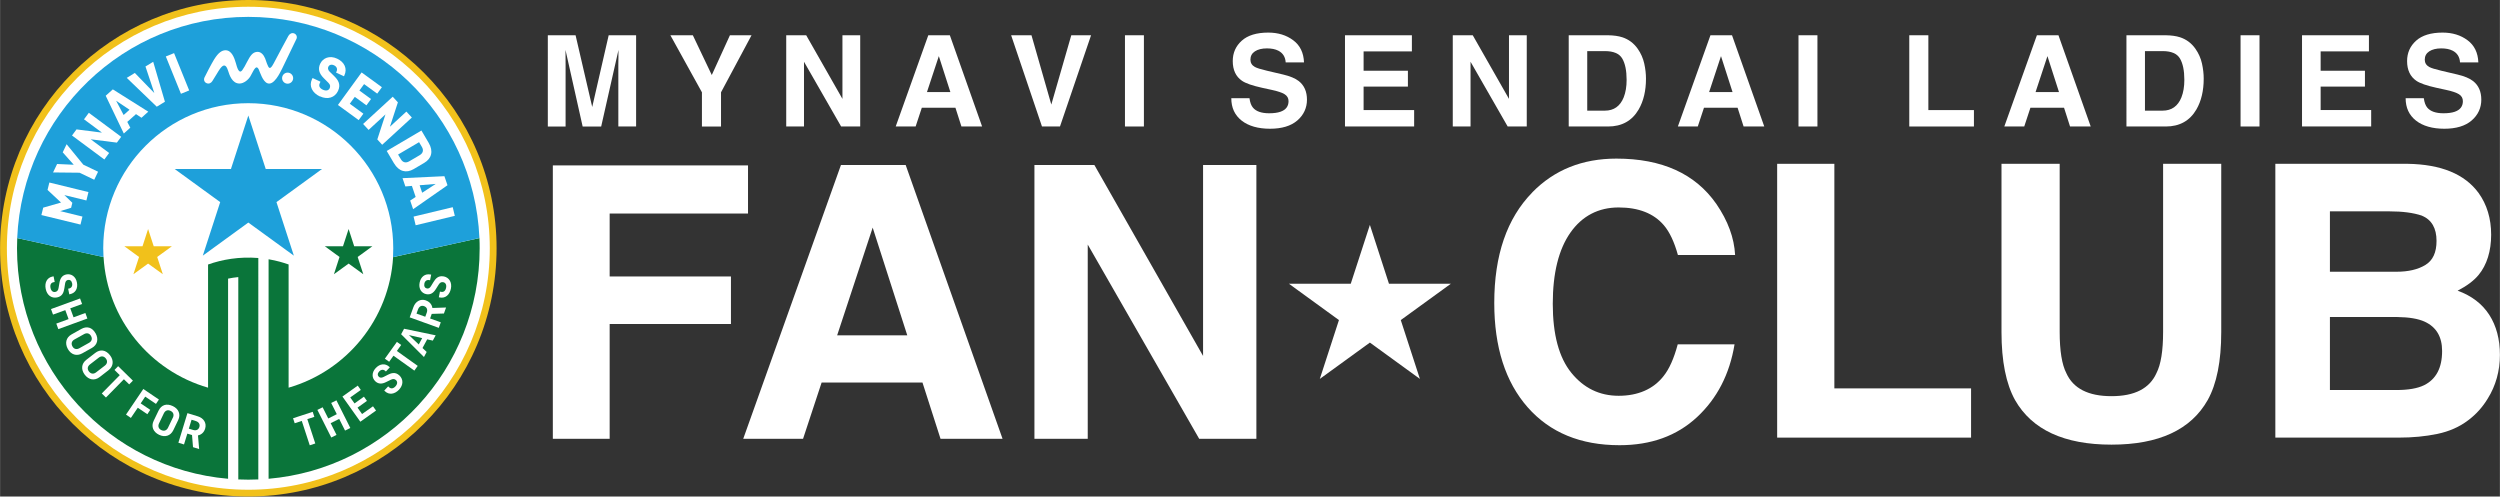 <?xml version="1.0" encoding="UTF-8"?><svg id="_レイヤー_2" xmlns="http://www.w3.org/2000/svg" width="188.1mm" height="37.36mm" viewBox="0 0 533.2 105.91"><rect x="0" y="0" width="533.2" height="105.91" fill="#333333" stroke="none"/><defs><style>.cls-1{fill:#1ea0da;}.cls-2{fill:#fff;}.cls-3{fill:#f1c11b;}.cls-4{fill:#0a753a;}</style></defs><g id="_テキスト"><g><g><path class="cls-2" d="M117.9,35.28h41.63v10.26h-29.51v13.43h25.87v10.14h-25.87v24.48h-12.12V35.28Z"/><path class="cls-2" d="M179.35,35.2h13.81l20.66,58.39h-13.23l-3.85-12h-21.51l-3.96,12h-12.76l20.84-58.39Zm-.8,36.33h14.95l-7.38-22.98-7.58,22.98Z"/><path class="cls-2" d="M220.62,35.2h12.79l23.18,40.72V35.2h11.37v58.39h-12.2l-23.77-41.43v41.43h-11.37V35.2Z"/></g><polygon class="cls-2" points="292.17 47.97 296.24 60.52 309.44 60.52 298.76 68.27 302.84 80.82 292.17 73.07 281.49 80.82 285.57 68.27 274.9 60.52 288.09 60.52 292.17 47.97"/><path class="cls-2" d="M129.81,7.52h5.85V26.98h-3.79V13.82c0-.38,0-.91,.02-1.59,0-.68,.01-1.21,.01-1.58l-3.69,16.34h-3.95l-3.66-16.34c0,.37,0,.9,.01,1.58,0,.68,.01,1.21,.01,1.59v13.17h-3.79V7.52h5.92l3.55,15.3,3.51-15.3Z"/><path class="cls-2" d="M155.67,7.52h4.61l-6.51,12.17v7.3h-4.07v-7.3l-6.73-12.17h4.79l4.04,8.48,3.87-8.48Z"/><path class="cls-2" d="M167.68,7.52h4.26l7.73,13.57V7.52h3.79V26.98h-4.07l-7.92-13.81v13.81h-3.79V7.52Z"/><path class="cls-2" d="M197.98,7.52h4.6l6.88,19.46h-4.41l-1.28-4h-7.17l-1.32,4h-4.25l6.95-19.46Zm-.27,12.11h4.98l-2.46-7.66-2.53,7.66Z"/><path class="cls-2" d="M228.47,7.52h4.23l-6.63,19.46h-3.84l-6.58-19.46h4.34l4.23,14.78,4.26-14.78Z"/><path class="cls-2" d="M243.97,26.98h-4.04V7.52h4.04V26.98Z"/><path class="cls-2" d="M266.49,20.97c.12,.89,.37,1.55,.74,1.99,.67,.8,1.83,1.2,3.46,1.2,.98,0,1.78-.11,2.39-.32,1.16-.4,1.74-1.16,1.74-2.26,0-.64-.28-1.14-.85-1.49-.57-.34-1.47-.65-2.7-.91l-2.11-.46c-2.07-.46-3.49-.95-4.27-1.49-1.31-.9-1.97-2.3-1.97-4.21,0-1.74,.64-3.19,1.92-4.34,1.28-1.15,3.17-1.73,5.66-1.73,2.08,0,3.85,.54,5.31,1.63,1.47,1.09,2.23,2.67,2.31,4.73h-3.91c-.07-1.17-.6-2-1.57-2.5-.65-.33-1.46-.49-2.42-.49-1.07,0-1.93,.21-2.57,.63s-.96,1.01-.96,1.77c0,.69,.32,1.21,.95,1.56,.41,.23,1.27,.5,2.59,.81l3.41,.8c1.5,.35,2.62,.82,3.37,1.41,1.16,.92,1.74,2.24,1.74,3.97s-.69,3.25-2.06,4.43c-1.37,1.18-3.32,1.76-5.83,1.76s-4.58-.58-6.05-1.74c-1.47-1.16-2.2-2.75-2.2-4.77h3.88Z"/><path class="cls-2" d="M301.13,10.96h-10.3v4.13h9.45v3.38h-9.45v5h10.78v3.5h-14.75V7.52h14.27v3.45Z"/><path class="cls-2" d="M309.85,7.52h4.26l7.73,13.57V7.52h3.79V26.98h-4.07l-7.92-13.81v13.81h-3.79V7.52Z"/><path class="cls-2" d="M345.99,7.94c1.37,.45,2.47,1.27,3.31,2.47,.68,.97,1.14,2.02,1.39,3.14,.25,1.13,.37,2.2,.37,3.22,0,2.59-.52,4.78-1.56,6.58-1.41,2.42-3.59,3.63-6.53,3.63h-8.39V7.52h8.39c1.21,.02,2.21,.16,3.01,.42Zm-7.46,2.96v12.7h3.76c1.92,0,3.26-.95,4.02-2.84,.41-1.04,.62-2.28,.62-3.71,0-1.98-.31-3.5-.93-4.56-.62-1.06-1.86-1.59-3.71-1.59h-3.76Z"/><path class="cls-2" d="M364.81,7.52h4.6l6.88,19.46h-4.41l-1.28-4h-7.17l-1.32,4h-4.25l6.95-19.46Zm-.27,12.11h4.98l-2.46-7.66-2.53,7.66Z"/><path class="cls-2" d="M387.63,26.98h-4.04V7.52h4.04V26.98Z"/><path class="cls-2" d="M407.22,7.52h4.07v15.96h9.72v3.5h-13.79V7.52Z"/><path class="cls-2" d="M434.44,7.52h4.6l6.88,19.46h-4.41l-1.28-4h-7.17l-1.32,4h-4.25l6.95-19.46Zm-.27,12.11h4.98l-2.46-7.66-2.53,7.66Z"/><path class="cls-2" d="M464.95,7.94c1.37,.45,2.47,1.27,3.31,2.47,.68,.97,1.14,2.02,1.39,3.14,.25,1.13,.37,2.2,.37,3.22,0,2.59-.52,4.78-1.56,6.58-1.41,2.42-3.59,3.63-6.53,3.63h-8.39V7.52h8.39c1.21,.02,2.21,.16,3.01,.42Zm-7.46,2.96v12.7h3.76c1.92,0,3.26-.95,4.02-2.84,.41-1.04,.62-2.28,.62-3.71,0-1.98-.31-3.5-.93-4.56-.62-1.06-1.86-1.59-3.71-1.59h-3.76Z"/><path class="cls-2" d="M481.92,26.98h-4.04V7.52h4.04V26.98Z"/><path class="cls-2" d="M505.26,10.96h-10.3v4.13h9.45v3.38h-9.45v5h10.78v3.5h-14.75V7.52h14.27v3.45Z"/><path class="cls-2" d="M516.97,20.97c.12,.89,.37,1.55,.74,1.99,.67,.8,1.83,1.2,3.46,1.2,.98,0,1.78-.11,2.39-.32,1.16-.4,1.74-1.16,1.74-2.26,0-.64-.28-1.14-.85-1.49-.57-.34-1.47-.65-2.7-.91l-2.11-.46c-2.07-.46-3.49-.95-4.27-1.49-1.31-.9-1.97-2.3-1.97-4.21,0-1.74,.64-3.19,1.92-4.34,1.28-1.15,3.17-1.73,5.66-1.73,2.08,0,3.85,.54,5.31,1.63,1.47,1.09,2.23,2.67,2.31,4.73h-3.91c-.07-1.17-.6-2-1.57-2.5-.65-.33-1.46-.49-2.42-.49-1.07,0-1.93,.21-2.57,.63s-.96,1.01-.96,1.77c0,.69,.32,1.21,.95,1.56,.41,.23,1.27,.5,2.59,.81l3.41,.8c1.5,.35,2.62,.82,3.37,1.41,1.16,.92,1.74,2.24,1.74,3.97s-.69,3.25-2.06,4.43c-1.37,1.18-3.32,1.76-5.83,1.76s-4.58-.58-6.05-1.74c-1.47-1.16-2.2-2.75-2.2-4.77h3.88Z"/><g><path class="cls-2" d="M326.8,41.04c4.7-4.81,10.69-7.21,17.95-7.21,9.72,0,16.82,3.22,21.32,9.67,2.48,3.62,3.81,7.25,4,10.89h-12.2c-.78-2.8-1.77-4.91-2.99-6.34-2.17-2.54-5.39-3.8-9.66-3.8s-7.77,1.79-10.28,5.37c-2.51,3.58-3.76,8.64-3.76,15.19s1.32,11.46,3.97,14.72c2.65,3.26,6.01,4.89,10.09,4.89s7.38-1.4,9.57-4.2c1.21-1.51,2.22-3.76,3.02-6.77h12.12c-1.05,6.37-3.72,11.54-8.01,15.53-4.3,3.99-9.8,5.98-16.52,5.98-8.31,0-14.84-2.69-19.59-8.08-4.76-5.41-7.13-12.84-7.13-22.26,0-10.19,2.7-18.05,8.11-23.57Z"/><path class="cls-2" d="M379.04,34.94h12.2v47.9h29.16v10.5h-41.36V34.94Z"/><path class="cls-2" d="M426.9,34.94h12.4v35.86c0,4.01,.47,6.94,1.42,8.79,1.47,3.27,4.69,4.91,9.63,4.91s8.12-1.64,9.59-4.91c.95-1.85,1.42-4.78,1.42-8.79V34.94h12.4v35.89c0,6.21-.96,11.04-2.89,14.5-3.58,6.34-10.43,9.51-20.52,9.51s-16.95-3.17-20.57-9.51c-1.92-3.46-2.89-8.29-2.89-14.5V34.94Z"/><path class="cls-2" d="M528.65,41.16c1.78,2.48,2.68,5.45,2.68,8.91s-.9,6.43-2.7,8.6c-1.01,1.21-2.49,2.32-4.45,3.33,2.98,1.08,5.23,2.8,6.75,5.15,1.51,2.35,2.27,5.2,2.27,8.56s-.87,6.56-2.6,9.31c-1.1,1.82-2.48,3.35-4.14,4.6-1.87,1.43-4.07,2.4-6.6,2.93-2.54,.53-5.28,.79-8.25,.79h-26.31V34.94h28.22c7.12,.11,12.17,2.18,15.13,6.22Zm-31.71,3.92v12.88h14.19c2.54,0,4.59-.48,6.18-1.45s2.37-2.67,2.37-5.13c0-2.72-1.05-4.52-3.14-5.39-1.8-.61-4.1-.91-6.9-.91h-12.7Zm0,22.54v15.57h14.18c2.53,0,4.5-.34,5.91-1.03,2.56-1.27,3.84-3.7,3.84-7.29,0-3.04-1.24-5.12-3.72-6.26-1.38-.63-3.33-.96-5.83-.99h-14.37Z"/></g><g><ellipse class="cls-3" cx="52.95" cy="52.95" rx="52.95" ry="52.95"/><ellipse class="cls-2" cx="52.95" cy="52.95" rx="51.5" ry="51.51"/><polygon class="cls-4" points="74.34 48.85 75.53 52.53 79.4 52.53 76.27 54.81 77.47 58.49 74.34 56.22 71.21 58.49 72.4 54.81 69.27 52.53 73.14 52.53 74.34 48.85"/><g><g><path class="cls-4" d="M44.36,56.41v26.28c-12.34-3.56-21.51-14.56-22.29-27.85,0,0-18.41-4.06-18.41-4.06-.02,.63-.05,1.55-.05,2.18,0,25.8,19.79,46.97,45.02,49.16V59.43c.67-.14,1.43-.26,2.18-.33v43.16c.71,.03,1.42,.05,2.13,.05s1.43-.02,2.14-.05V55.03c-4.09-.33-7.75,.33-10.72,1.39Z"/><path class="cls-4" d="M83.83,54.84c-.8,13.28-9.96,24.29-22.29,27.85v-26.28c-1.06-.38-2.55-.82-4.27-1.11v46.82c25.23-2.19,45.02-23.36,45.02-49.16,0-.73-.01-1.46-.05-2.18,0,0-18.41,4.06-18.41,4.06Z"/></g><path class="cls-1" d="M102.24,50.78C101.1,24.54,79.46,3.6,52.94,3.6S4.8,24.54,3.65,50.78l18.41,4.06c-.04-.62-.06-1.26-.06-1.89,0-17.09,13.85-30.94,30.93-30.94s30.93,13.85,30.93,30.94c0,.63-.02,1.27-.05,1.89l18.41-4.06Z"/></g><polygon class="cls-3" points="31.57 48.85 32.77 52.53 36.64 52.53 33.51 54.81 34.71 58.49 31.57 56.22 28.44 58.49 29.64 54.81 26.51 52.53 30.38 52.53 31.57 48.85"/><polygon class="cls-1" points="52.95 24.64 56.66 36.05 68.66 36.05 58.95 43.11 62.66 54.53 52.95 47.47 43.24 54.53 46.95 43.11 37.24 36.05 49.24 36.05 52.95 24.64"/><g><path class="cls-2" d="M61.33,15.49c-.65,0-1.18,.53-1.18,1.18s.53,1.18,1.18,1.18,1.18-.53,1.18-1.18-.53-1.18-1.18-1.18Z"/><path class="cls-2" d="M63.22,8.3c.2-.48-.02-1-.51-1.18-.49-.18-.97,.09-1.22,.54-.41,.72-2.52,4.7-2.87,5.36-.35,.66-.8,1.6-1.17,1.46-.34-.13-.74-1.58-.91-2-.3-.74-.92-1.61-1.94-1.39-.79,.17-1.23,.78-1.94,2.14-.39,.75-.64,1.24-.99,1.72-.73,.99-1.14-.64-1.38-1.49-.32-1.13-.91-2.74-2.2-2.74-.72,0-1.49,.42-2.44,1.96-.56,.9-1.86,3.42-2.06,3.86-.21,.48-.03,1,.45,1.2,.48,.21,.95,0,1.23-.44,.92-1.42,1.17-1.97,1.64-2.62,.5-.69,1.18-1.31,1.7,.35,.33,1.05,.9,2.77,2.44,2.79,.93,0,1.89-.79,2.34-1.55,.51-.86,.64-1.32,1.03-1.74,.2-.21,.49-.29,.77,.33,.27,.6,.82,2.48,1.81,2.89,1.4,.58,2.72-2.24,3.17-3.14,.37-.73,2.89-5.95,3.05-6.33Z"/><path class="cls-2" d="M12.15,63.44c1.19-.24,1.43-1.13,1.57-2l.15-.98c.07-.51,.35-.7,.61-.75,.41-.08,.78,.17,.89,.73,.11,.57-.16,1-.66,1.1l-.19,.04,.24,1.2,.14-.03c1.18-.23,1.74-1.23,1.49-2.51-.25-1.29-1.24-1.9-2.23-1.71-.92,.18-1.34,.83-1.5,1.8l-.18,1.06c-.07,.51-.3,.8-.71,.88-.47,.09-.89-.2-1.02-.88-.13-.64,.11-1.09,.63-1.19l.27-.05-.24-1.21-.22,.04c-1.18,.23-1.73,1.31-1.46,2.64,.26,1.34,1.24,2.06,2.42,1.82Z"/><polygon class="cls-2" points="18.19 66.76 15.67 67.68 14.97 65.76 17.49 64.84 17.06 63.66 10.86 65.92 11.29 67.1 13.91 66.15 14.61 68.06 11.99 69.02 12.42 70.2 18.62 67.94 18.19 66.76"/><path class="cls-2" d="M20.38,71.12c-.73-1.31-1.87-1.62-3.05-.96l-2.09,1.17c-1.18,.66-1.46,1.89-.79,3.1,.67,1.2,1.86,1.61,3.05,.95l2.09-1.17c1.18-.66,1.46-1.89,.79-3.1Zm-1.42,2.01l-2.06,1.15c-.58,.32-1.15,.19-1.47-.4-.33-.6-.15-1.15,.43-1.47l2.06-1.15c.58-.32,1.15-.19,1.48,.41,.33,.59,.14,1.14-.44,1.46Z"/><path class="cls-2" d="M23.45,75.78c-.91-1.18-2.09-1.33-3.16-.5l-1.9,1.47c-1.07,.83-1.16,2.09-.32,3.19,.84,1.09,2.08,1.32,3.16,.49l1.9-1.47c1.07-.83,1.16-2.09,.32-3.18Zm-1.1,2.2l-1.87,1.44c-.52,.41-1.1,.36-1.52-.17-.42-.54-.32-1.11,.21-1.52l1.87-1.44c.52-.41,1.1-.36,1.52,.18,.41,.53,.31,1.11-.21,1.51Z"/><polygon class="cls-2" points="28.33 81.19 25.18 78.1 24.4 78.91 25.53 80.02 21.69 83.92 22.58 84.79 26.41 80.89 27.54 81.99 28.33 81.19"/><polygon class="cls-2" points="30.96 84.6 33.25 86.15 33.88 85.22 30.55 82.97 26.86 88.43 27.9 89.14 29.37 86.97 31.41 88.35 32.03 87.42 29.99 86.04 30.96 84.6"/><path class="cls-2" d="M36.85,86.62c-1.35-.65-2.46-.25-3.05,.97l-1.04,2.16c-.59,1.22-.1,2.39,1.15,2.99,1.24,.6,2.45,.24,3.04-.98l1.04-2.16c.59-1.22,.1-2.39-1.14-2.98Zm0,2.46l-1.02,2.13c-.29,.6-.83,.82-1.43,.53-.62-.3-.78-.85-.49-1.45l1.02-2.13c.29-.6,.83-.82,1.44-.52,.61,.29,.77,.85,.49,1.45Z"/><path class="cls-2" d="M42.18,88.8l-2.22-.68-1.93,6.31,1.2,.37,.71-2.31,1,.3,.21,2.59,1.31,.4-.25-2.91c.71-.14,1.29-.64,1.53-1.45,.36-1.18-.31-2.24-1.56-2.62Zm.33,2.27c-.18,.59-.7,.84-1.36,.63l-.89-.27,.58-1.9,.89,.27c.66,.2,.95,.69,.78,1.27Z"/><polygon class="cls-2" points="67.03 88.91 66.68 87.84 62.49 89.21 62.84 90.28 64.35 89.78 66.05 94.98 67.23 94.59 65.53 89.4 67.03 88.91"/><polygon class="cls-2" points="70.62 85.95 71.82 88.34 70 89.26 68.8 86.87 67.68 87.43 70.64 93.32 71.76 92.76 70.51 90.26 72.33 89.35 73.58 91.84 74.7 91.28 71.74 85.39 70.62 85.95"/><polygon class="cls-2" points="77.21 88.31 76.24 86.95 78.25 85.51 77.61 84.61 75.6 86.05 74.69 84.77 76.94 83.17 76.29 82.25 73.02 84.58 76.84 89.95 80.19 87.57 79.54 86.66 77.21 88.31"/><path class="cls-2" d="M82.65,79.97l-.89,.45c-.45,.24-.78,.12-.97-.05-.31-.29-.32-.74,.08-1.15,.4-.42,.91-.46,1.28-.11l.14,.13,.84-.89-.1-.1c-.88-.82-2.02-.69-2.91,.26-.9,.96-.83,2.11-.09,2.81,.68,.64,1.45,.61,2.33,.16l.96-.47c.45-.24,.82-.22,1.12,.06,.35,.33,.35,.84-.12,1.35-.45,.48-.95,.54-1.34,.18l-.2-.19-.84,.9,.16,.15c.88,.82,2.07,.63,3-.35,.93-1,.94-2.21,.07-3.03-.89-.83-1.76-.5-2.54-.11Z"/><polygon class="cls-2" points="85.55 73.58 84.64 72.92 82.07 76.51 82.99 77.16 83.91 75.87 88.36 79.05 89.08 78.04 84.63 74.86 85.55 73.58"/><path class="cls-2" d="M85.54,71.29l4.87,4.86,.58-1.08-.89-.84,1-1.85,1.2,.27,.61-1.13-6.74-1.4-.63,1.17Zm4.49,.83l-.73,1.35-2.1-2,2.83,.65Z"/><path class="cls-2" d="M90.85,64.08c-1.16-.42-2.25,.2-2.69,1.43l-.79,2.18,6.2,2.24,.43-1.18-2.28-.82,.35-.98,2.6-.08,.46-1.28-2.92,.1c-.1-.72-.57-1.32-1.37-1.6Zm.16,2.6l-.32,.88-1.87-.67,.32-.88c.23-.65,.74-.92,1.3-.71,.58,.21,.8,.74,.57,1.39Z"/><path class="cls-2" d="M94.62,58.96c-1.19-.23-1.76,.5-2.21,1.25l-.52,.85c-.26,.44-.59,.52-.85,.47-.41-.08-.66-.46-.55-1.02,.11-.57,.53-.87,1.03-.77l.19,.04,.24-1.2-.14-.03c-1.18-.23-2.08,.48-2.33,1.76-.25,1.29,.42,2.23,1.41,2.43,.92,.18,1.55-.26,2.07-1.1l.57-.91c.26-.44,.58-.62,.99-.54,.47,.09,.75,.53,.61,1.2-.13,.64-.52,.96-1.04,.86l-.27-.05-.24,1.21,.22,.04c1.18,.23,2.09-.56,2.36-1.89,.26-1.34-.37-2.37-1.54-2.61Z"/><polygon class="cls-2" points="17.57 46.19 12.82 45.03 15.15 44.32 15.41 43.25 13.71 41.61 18.41 42.76 18.85 40.97 10.51 38.93 10.12 40.51 13 43.2 9.2 44.29 8.81 45.87 17.15 47.9 17.57 46.19"/><polygon class="cls-2" points="20.08 38.34 20.9 36.63 17.75 35.12 14.19 30.76 13.36 32.49 15.71 35.14 12.16 34.98 11.3 36.78 16.95 36.84 20.08 38.34"/><polygon class="cls-2" points="23.26 32.63 19.33 29.71 24.91 30.42 25.83 29.18 18.93 24.06 17.9 25.45 21.73 28.29 16.3 27.6 15.34 28.9 22.24 34.02 23.26 32.63"/><path class="cls-2" d="M27.78,27.24l-.65-1.24,1.86-1.66,1.17,.78,1.45-1.3-7.56-4.76-1.52,1.36,3.86,8.06,1.38-1.24Zm-3.01-5.74l2.84,1.91-1.26,1.12-1.59-3.03Z"/><polygon class="cls-2" points="35.16 21.7 32.66 13.18 31.01 14.18 32.9 19.85 28.74 15.56 27.02 16.61 33.42 22.76 35.16 21.7"/><rect class="cls-2" x="36.89" y="11.37" width="1.9" height="8.59" transform="translate(-3.11 15.36) rotate(-22.06)"/><path class="cls-2" d="M68.23,20.55c1.64,.77,3.18,.27,3.85-1.15,.69-1.47-.05-2.42-.9-3.25l-.85-.83c-.5-.48-.41-.87-.32-1.07,.2-.43,.66-.58,1.22-.32,.56,.26,.79,.78,.54,1.31l-.11,.24,1.69,.79,.08-.18c.68-1.44,.04-2.84-1.54-3.58-1.61-.76-3.04-.13-3.61,1.08-.53,1.12-.23,2.09,.75,3.07l1.01,1.01c.43,.42,.41,.81,.26,1.15-.22,.47-.75,.64-1.46,.31-.66-.31-.93-.8-.66-1.36l.16-.34-1.69-.79-.13,.28c-.68,1.44,.06,2.89,1.7,3.66Z"/><polygon class="cls-2" points="76.49 25.62 77.49 24.25 74.59 22.13 75.66 20.66 78.14 22.47 79.12 21.12 76.64 19.31 77.64 17.94 80.44 19.97 81.44 18.6 77.11 15.45 72.06 22.39 76.49 25.62"/><polygon class="cls-2" points="78.6 27.71 82.2 24.4 80.46 29.74 81.5 30.88 87.83 25.07 86.66 23.8 83.15 27.03 84.85 21.83 83.75 20.63 77.43 26.44 78.6 27.71"/><path class="cls-2" d="M84.03,34.84c1.03,1.75,2.6,2.15,4.18,1.23l2.26-1.33c1.58-.93,1.98-2.5,.96-4.25l-1.56-2.65-7.4,4.36,1.56,2.65Zm5.34-4.51l.6,1.01c.42,.71,.23,1.35-.49,1.77l-2.2,1.29c-.72,.42-1.37,.28-1.79-.43l-.6-1.01,4.47-2.63Z"/><path class="cls-2" d="M86.44,39.77l1.4-.12,.8,2.36-1.17,.77,.63,1.84,7.33-5.11-.66-1.93-8.93,.42,.6,1.76Zm6.46-.53l-2.87,1.87-.54-1.6,3.41-.28Z"/><rect class="cls-2" x="88.3" y="45.17" width="8.59" height="1.9" transform="translate(-8.21 22.89) rotate(-13.5)"/></g></g></g></g></svg>